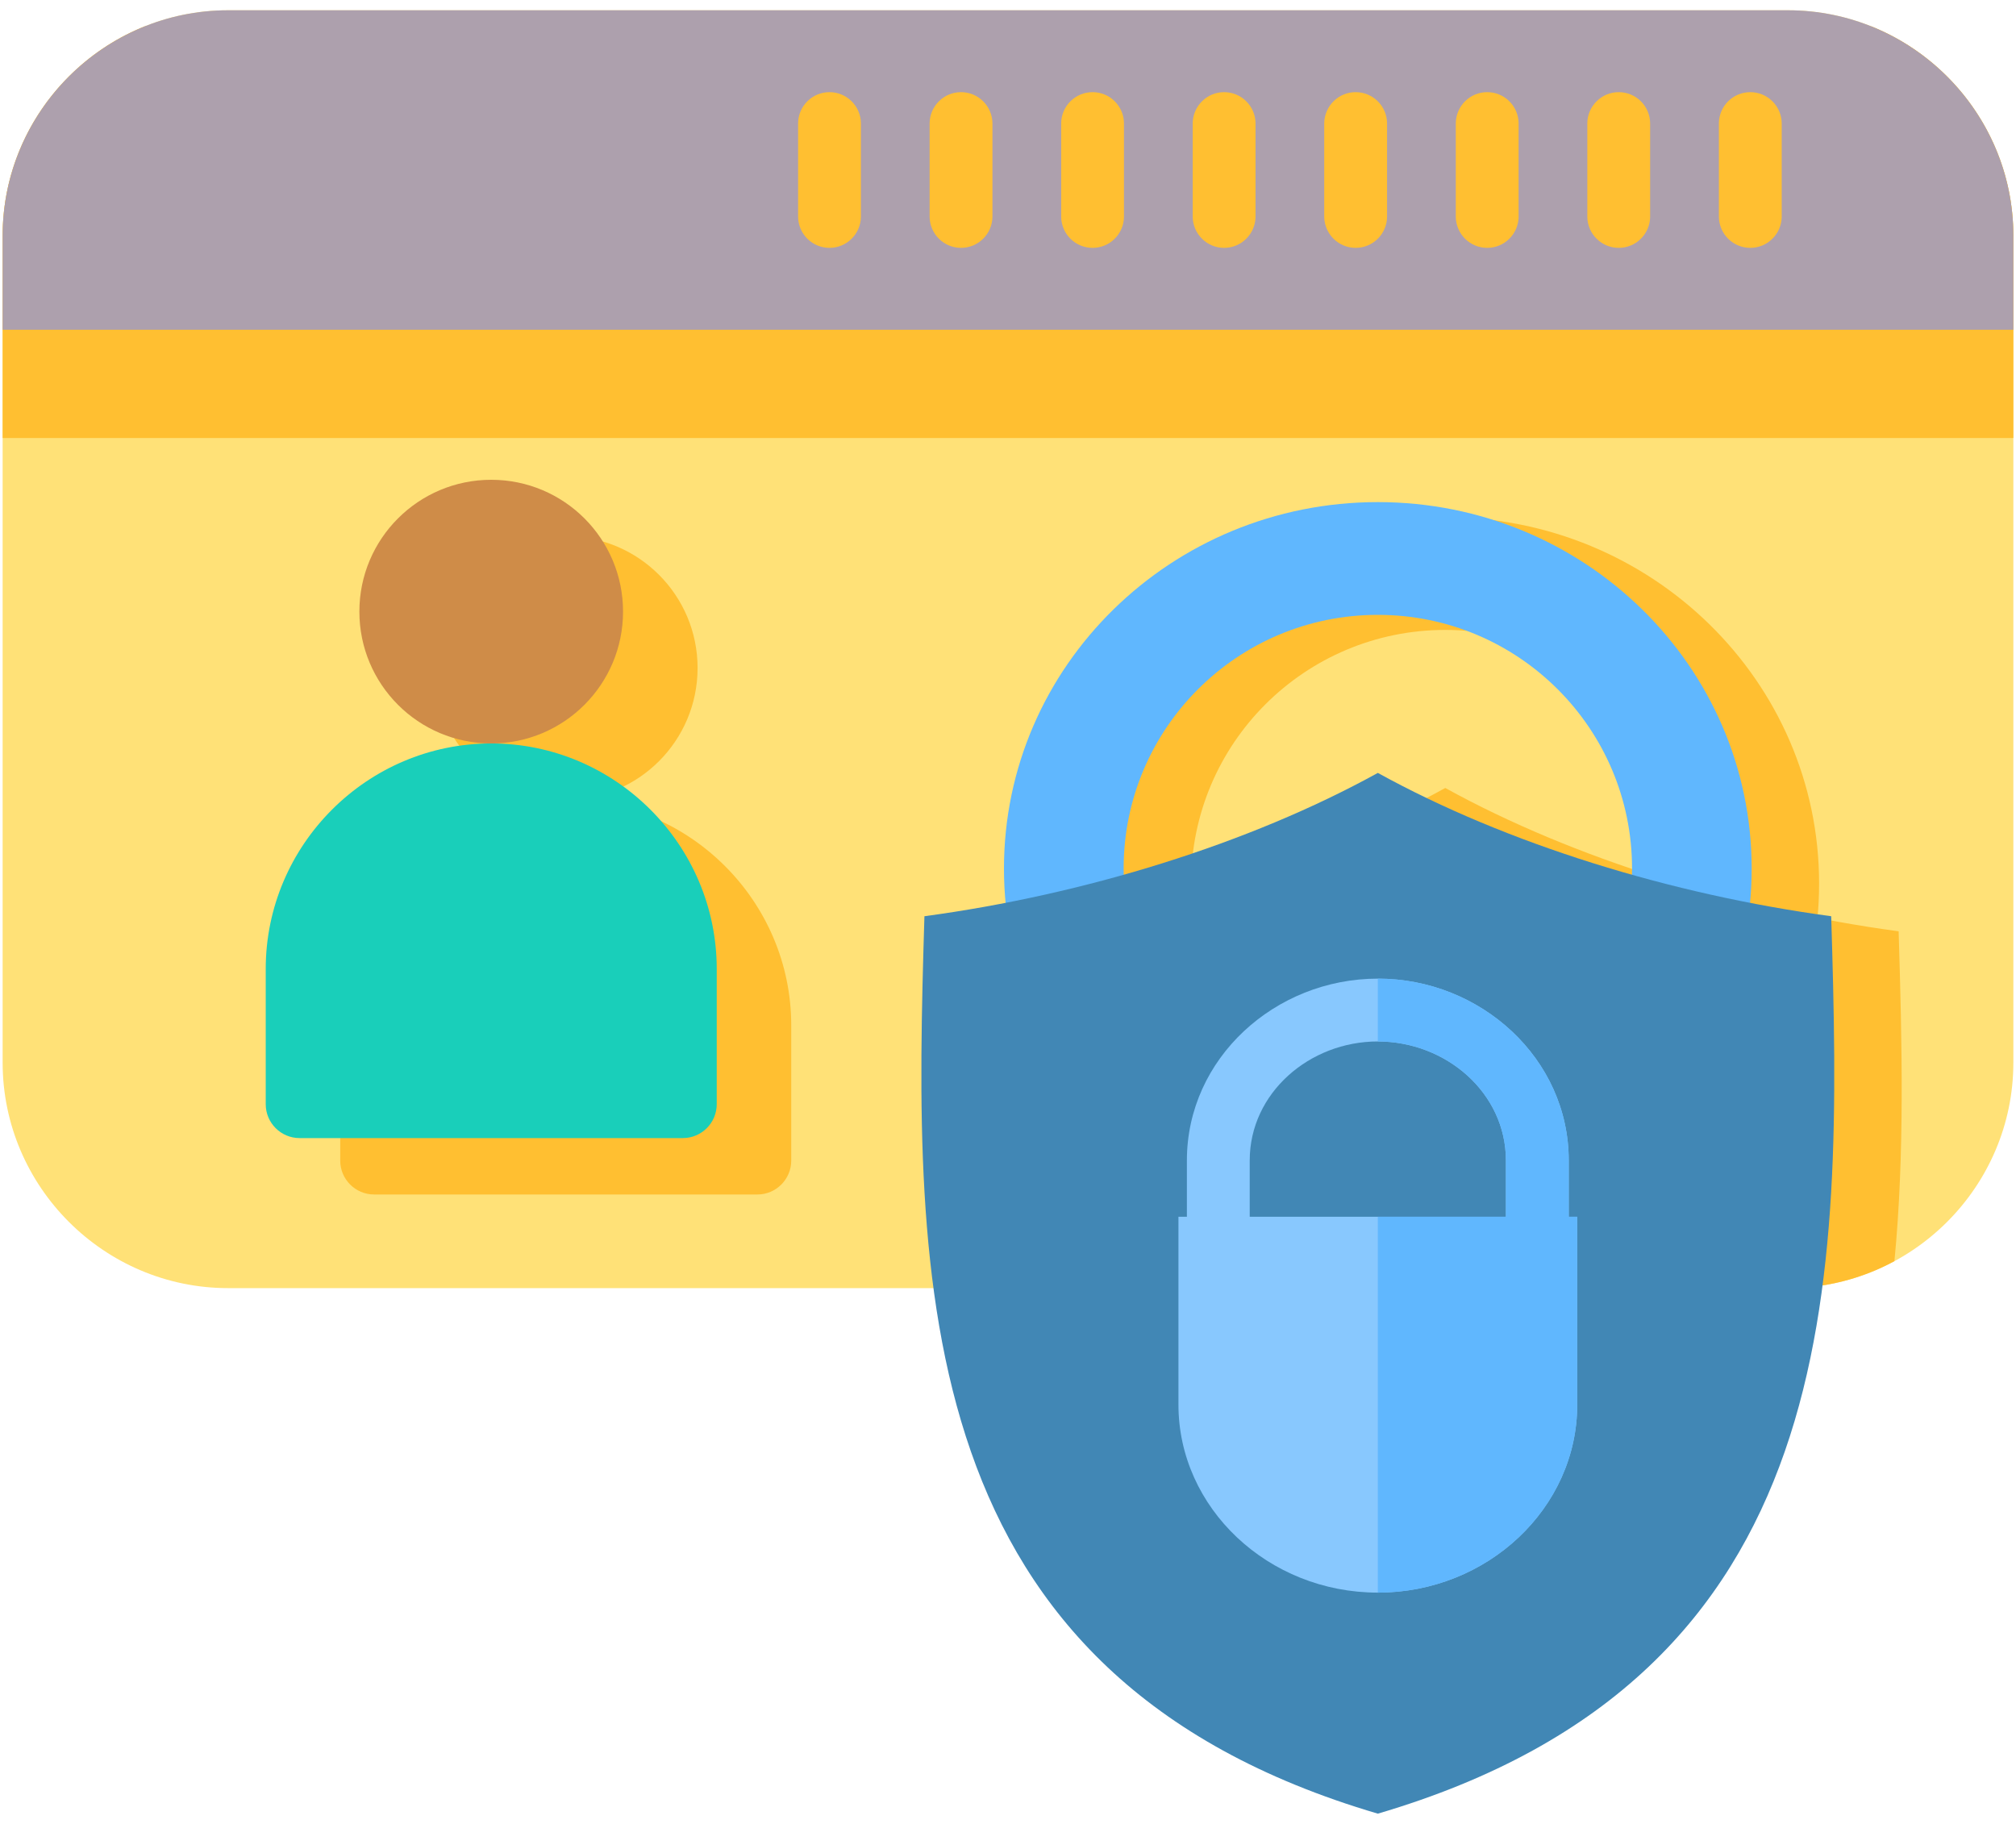 <svg width="42" height="38" viewBox="0 0 42 38" fill="none" xmlns="http://www.w3.org/2000/svg">
<path fill-rule="evenodd" clip-rule="evenodd" d="M4.753 0.214H37.247C39.831 0.214 41.945 2.328 41.945 4.912V22.139C41.945 24.723 39.831 26.837 37.247 26.837H4.753C2.169 26.837 0.055 24.723 0.055 22.139V4.912C0.055 2.328 2.169 0.214 4.753 0.214Z" fill="#FFE177"/>
<path fill-rule="evenodd" clip-rule="evenodd" d="M30.11 10.775C34.411 10.775 37.898 14.193 37.898 18.409C37.898 22.625 34.411 26.043 30.11 26.043C25.808 26.043 22.321 22.625 22.321 18.409C22.321 14.193 25.808 10.775 30.11 10.775ZM30.11 13.124C27.185 13.124 24.814 15.49 24.814 18.409C24.814 21.328 27.185 23.694 30.11 23.694C33.035 23.694 35.406 21.328 35.406 18.409C35.406 15.49 33.035 13.124 30.11 13.124Z" fill="#FFBF31"/>
<path fill-rule="evenodd" clip-rule="evenodd" d="M39.467 26.275C38.786 26.644 38.023 26.837 37.247 26.837H20.813C20.527 24.442 20.588 21.899 20.664 19.403C23.986 18.955 27.421 17.9 30.11 16.417C32.799 17.9 36.234 18.955 39.555 19.403C39.625 21.705 39.683 24.047 39.467 26.275ZM11.786 16.664C14.37 16.664 16.484 18.778 16.484 21.362V24.181C16.484 24.569 16.168 24.886 15.78 24.886H7.793C7.405 24.886 7.088 24.569 7.088 24.181V21.362C7.088 18.778 9.202 16.664 11.786 16.664Z" fill="#FFBF31"/>
<path d="M11.786 16.664C13.303 16.664 14.533 15.434 14.533 13.917C14.533 12.4 13.303 11.171 11.786 11.171C10.27 11.171 9.04 12.4 9.04 13.917C9.04 15.434 10.27 16.664 11.786 16.664Z" fill="#FFBF31"/>
<path fill-rule="evenodd" clip-rule="evenodd" d="M38.987 0.55C40.716 1.245 41.945 2.942 41.945 4.912V9.126H0.055V4.912C0.055 2.942 1.284 1.245 3.013 0.55H38.987Z" fill="#FFBF31"/>
<path fill-rule="evenodd" clip-rule="evenodd" d="M10.234 15.489C12.818 15.489 14.932 17.603 14.932 20.187V23.006C14.932 23.394 14.615 23.711 14.227 23.711H6.241C5.852 23.711 5.536 23.394 5.536 23.006V20.187C5.536 17.603 7.65 15.489 10.234 15.489Z" fill="#19CFBA"/>
<path d="M10.234 15.489C11.751 15.489 12.98 14.259 12.98 12.742C12.98 11.225 11.751 9.996 10.234 9.996C8.717 9.996 7.487 11.225 7.487 12.742C7.487 14.259 8.717 15.489 10.234 15.489Z" fill="#CF8C48"/>
<path fill-rule="evenodd" clip-rule="evenodd" d="M4.753 0.214H37.247C39.831 0.214 41.945 2.328 41.945 4.912V6.87H0.055V4.912C0.055 2.328 2.169 0.214 4.753 0.214Z" fill="#ADA0AD"/>
<path fill-rule="evenodd" clip-rule="evenodd" d="M35.81 2.563C35.813 2.392 35.883 2.228 36.005 2.108C36.128 1.987 36.293 1.92 36.464 1.92C36.636 1.92 36.801 1.987 36.923 2.108C37.046 2.228 37.116 2.392 37.119 2.563V4.521C37.116 4.692 37.046 4.856 36.923 4.976C36.801 5.097 36.636 5.164 36.464 5.164C36.293 5.164 36.128 5.097 36.005 4.976C35.883 4.856 35.813 4.692 35.81 4.521V2.563ZM16.627 2.563C16.63 2.392 16.7 2.228 16.822 2.108C16.945 1.987 17.109 1.92 17.281 1.92C17.453 1.92 17.617 1.987 17.74 2.108C17.862 2.228 17.933 2.392 17.936 2.563V4.521C17.933 4.692 17.862 4.856 17.74 4.976C17.617 5.097 17.453 5.164 17.281 5.164C17.109 5.164 16.945 5.097 16.822 4.976C16.7 4.856 16.63 4.692 16.627 4.521V2.563ZM19.367 2.563C19.37 2.392 19.44 2.228 19.563 2.108C19.685 1.987 19.85 1.92 20.021 1.92C20.193 1.92 20.358 1.987 20.48 2.108C20.603 2.228 20.673 2.392 20.676 2.563V4.521C20.673 4.692 20.603 4.856 20.48 4.976C20.358 5.097 20.193 5.164 20.021 5.164C19.85 5.164 19.685 5.097 19.563 4.976C19.44 4.856 19.37 4.692 19.367 4.521V2.563ZM22.108 2.563C22.11 2.392 22.181 2.228 22.303 2.108C22.425 1.987 22.59 1.92 22.762 1.92C22.934 1.92 23.099 1.987 23.221 2.108C23.343 2.228 23.414 2.392 23.416 2.563V4.521C23.414 4.692 23.343 4.856 23.221 4.976C23.099 5.097 22.934 5.164 22.762 5.164C22.59 5.164 22.425 5.097 22.303 4.976C22.181 4.856 22.11 4.692 22.108 4.521V2.563ZM24.848 2.563C24.851 2.392 24.921 2.228 25.044 2.108C25.166 1.987 25.331 1.92 25.502 1.92C25.674 1.92 25.839 1.987 25.961 2.108C26.084 2.228 26.154 2.392 26.157 2.563V4.521C26.154 4.692 26.084 4.856 25.961 4.976C25.839 5.097 25.674 5.164 25.502 5.164C25.331 5.164 25.166 5.097 25.044 4.976C24.921 4.856 24.851 4.692 24.848 4.521V2.563ZM27.588 2.563C27.591 2.392 27.662 2.228 27.784 2.108C27.906 1.987 28.071 1.92 28.243 1.92C28.415 1.92 28.579 1.987 28.702 2.108C28.824 2.228 28.895 2.392 28.897 2.563V4.521C28.895 4.692 28.824 4.856 28.702 4.976C28.579 5.097 28.415 5.164 28.243 5.164C28.071 5.164 27.906 5.097 27.784 4.976C27.662 4.856 27.591 4.692 27.588 4.521V2.563ZM30.329 2.563C30.332 2.392 30.402 2.228 30.524 2.108C30.647 1.987 30.812 1.92 30.983 1.92C31.155 1.92 31.32 1.987 31.442 2.108C31.565 2.228 31.635 2.392 31.638 2.563V4.521C31.635 4.692 31.565 4.856 31.442 4.976C31.32 5.097 31.155 5.164 30.983 5.164C30.812 5.164 30.647 5.097 30.524 4.976C30.402 4.856 30.332 4.692 30.329 4.521V2.563ZM33.069 2.563C33.072 2.392 33.142 2.228 33.265 2.108C33.387 1.987 33.552 1.92 33.724 1.92C33.895 1.92 34.06 1.987 34.183 2.108C34.305 2.228 34.375 2.392 34.378 2.563V4.521C34.375 4.692 34.305 4.856 34.183 4.976C34.06 5.097 33.895 5.164 33.724 5.164C33.552 5.164 33.387 5.097 33.265 4.976C33.142 4.856 33.072 4.692 33.069 4.521V2.563Z" fill="#FFBF31"/>
<path fill-rule="evenodd" clip-rule="evenodd" d="M28.705 10.461C33.006 10.461 36.493 13.879 36.493 18.095C36.493 22.311 33.006 25.729 28.705 25.729C24.403 25.729 20.916 22.311 20.916 18.095C20.916 13.879 24.403 10.461 28.705 10.461ZM28.705 12.81C25.78 12.81 23.409 15.176 23.409 18.095C23.409 21.014 25.78 23.38 28.705 23.38C31.63 23.38 34.001 21.014 34.001 18.095C34.001 15.176 31.63 12.81 28.705 12.81Z" fill="#60B7FE"/>
<path fill-rule="evenodd" clip-rule="evenodd" d="M38.15 19.089C38.385 26.778 38.483 34.91 28.705 37.786C18.927 34.91 19.025 26.778 19.259 19.089C22.581 18.641 26.016 17.586 28.705 16.103C31.394 17.586 34.829 18.641 38.15 19.089Z" fill="#4187B5"/>
<path fill-rule="evenodd" clip-rule="evenodd" d="M24.727 25.35V24.176C24.727 22.049 26.566 20.389 28.705 20.389C30.843 20.389 32.682 22.049 32.682 24.176V25.35H32.859V29.265C32.859 31.419 30.989 33.181 28.705 33.181C26.42 33.181 24.551 31.419 24.551 29.265V25.35H24.727ZM31.373 25.35V24.176C31.373 22.77 30.127 21.698 28.705 21.698C27.283 21.698 26.036 22.77 26.036 24.176V25.35H31.373Z" fill="#88C8FE"/>
<path fill-rule="evenodd" clip-rule="evenodd" d="M28.705 20.389C30.843 20.389 32.682 22.049 32.682 24.176V25.35H32.859V29.265C32.859 31.419 30.989 33.181 28.705 33.181V25.35H31.373V24.176C31.373 22.77 30.127 21.698 28.705 21.698V20.389Z" fill="#60B7FE"/>
</svg>
